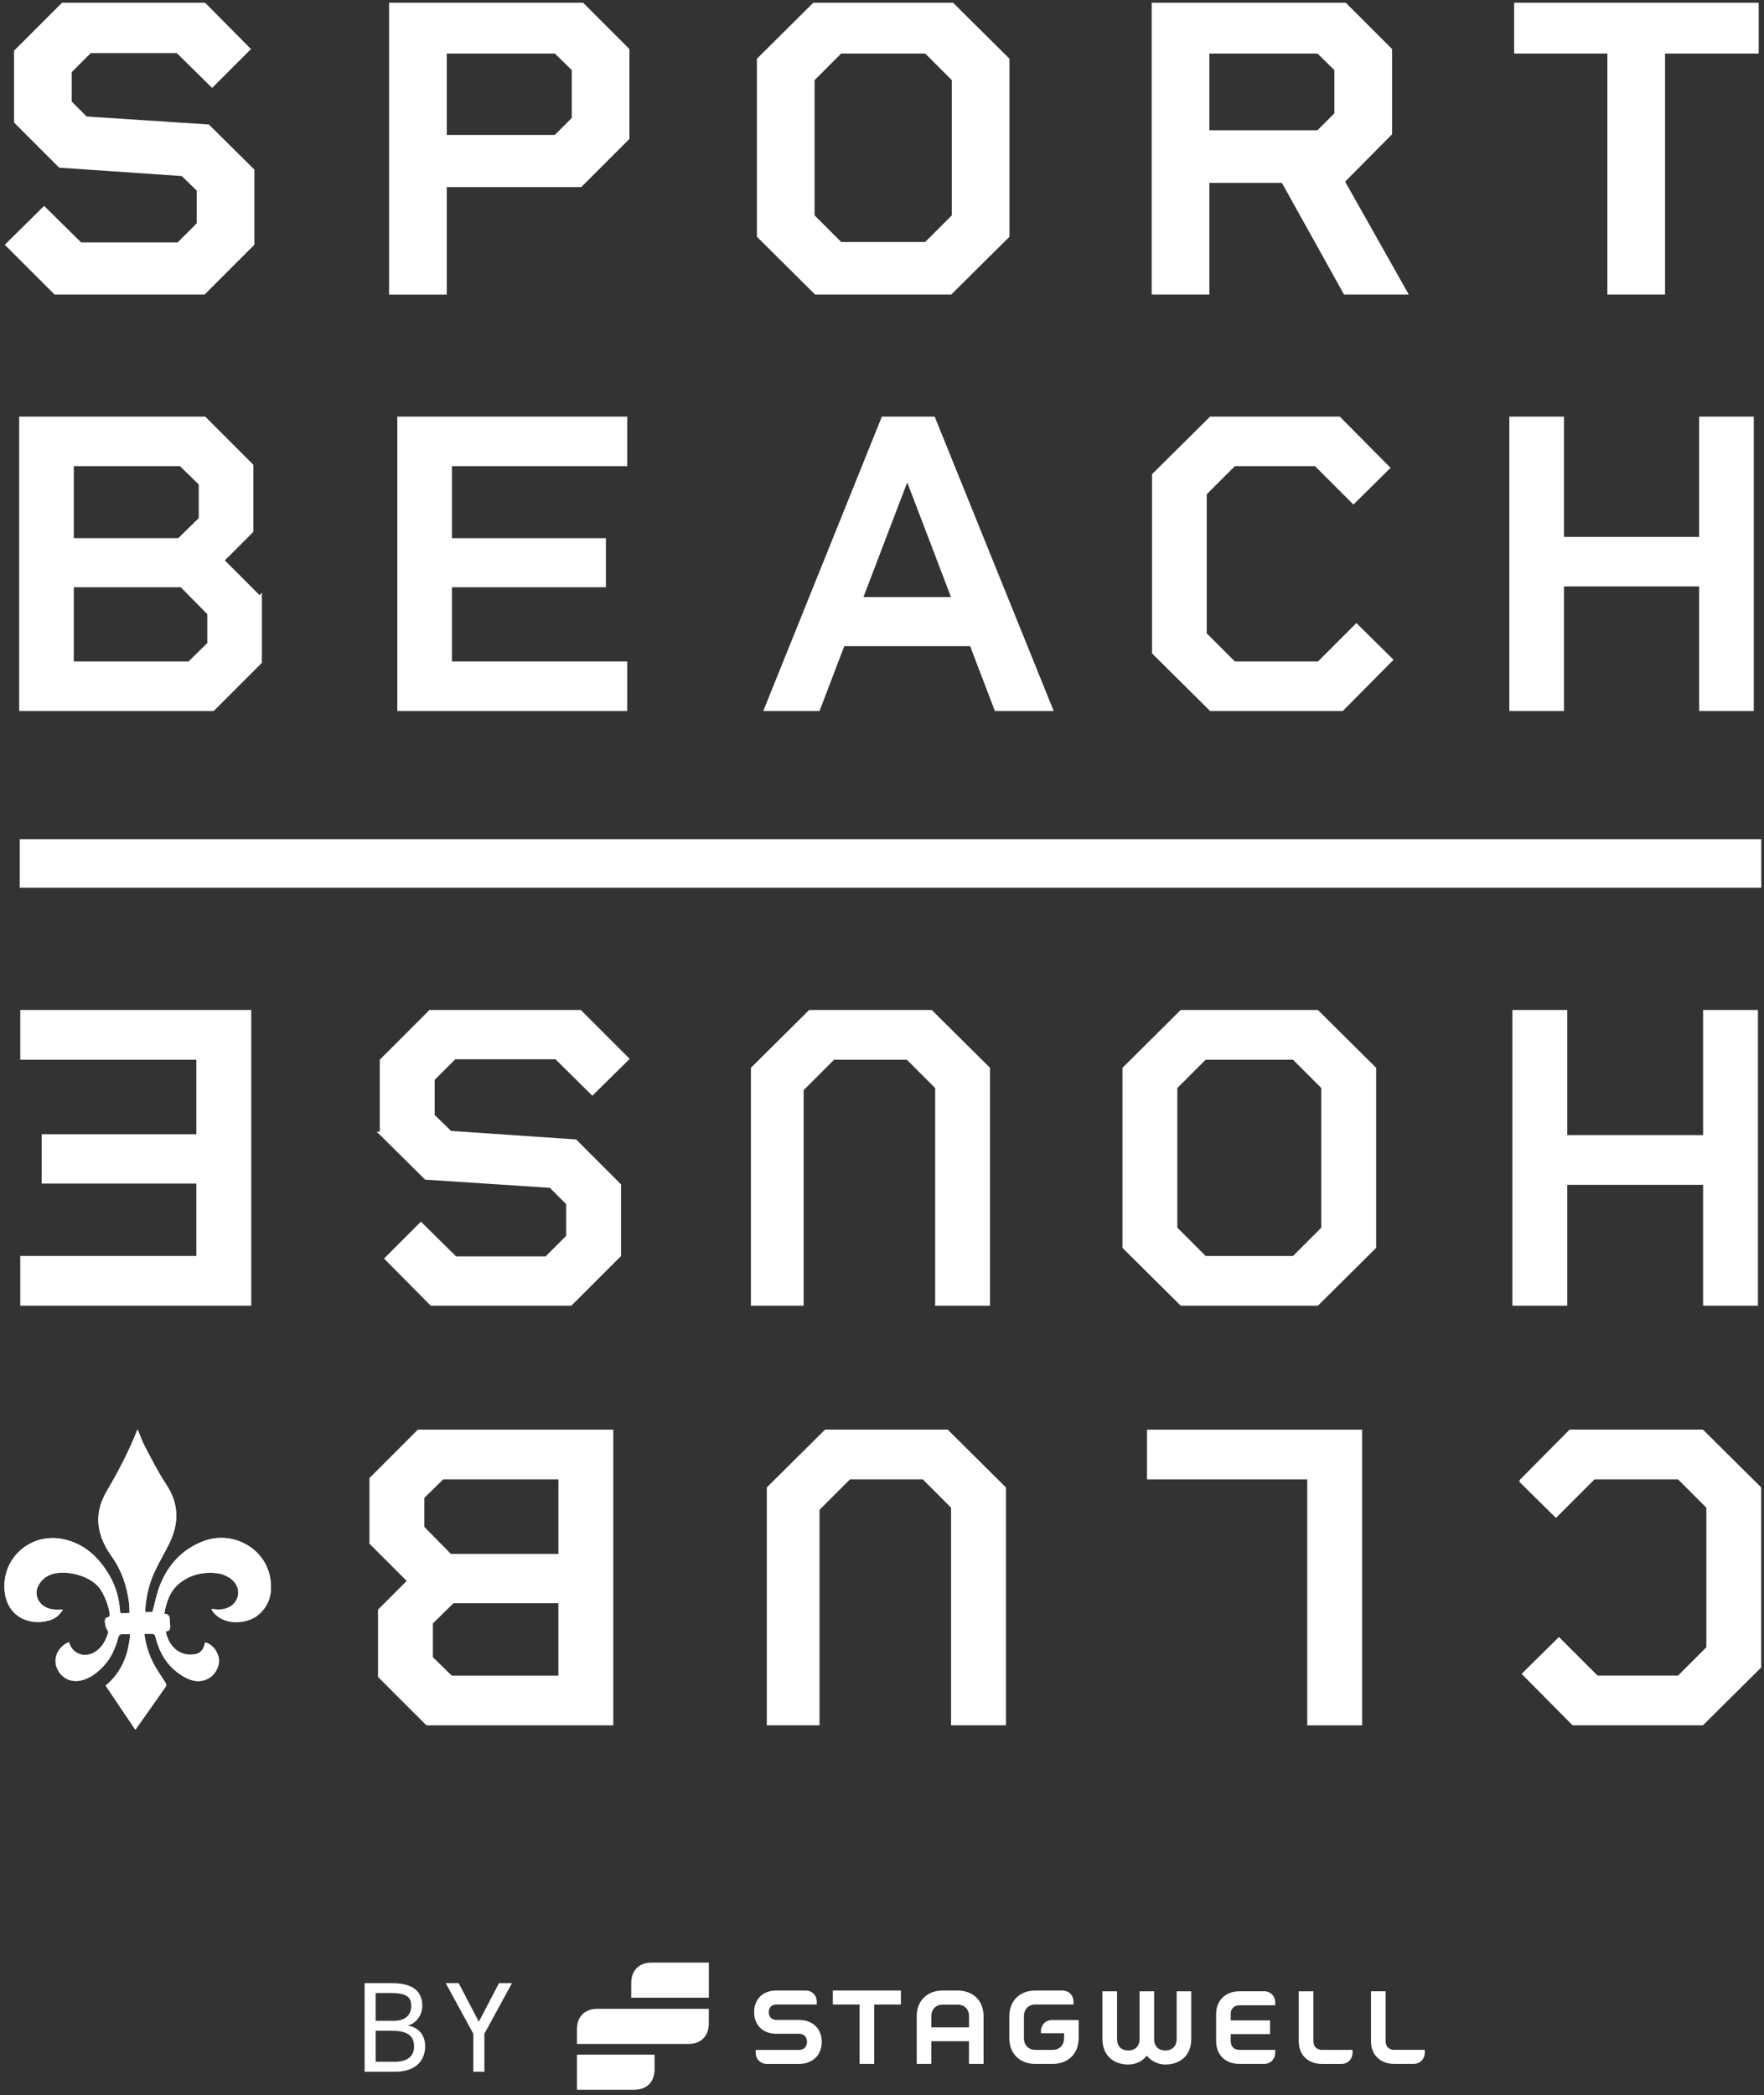 <svg width="325" height="386" viewBox="0 0 325 386" fill="none" xmlns="http://www.w3.org/2000/svg">
<rect x="0" y="0" width="325" height="386" fill="#333333" stroke="none"/>
<g clip-path="url(#clip0_19523_16409)">
<path d="M32.734 44.655H14.938L8.131 37.929L0.879 45.092L10.064 54.273H37.685L46.866 45.092V31.243L38.478 22.935L15.965 21.463L13.211 18.709V13.293L16.718 9.786H32.581L39.08 16.201L46.243 9.042L37.455 0.168H11.767L2.586 9.345V22.575L10.893 30.887L33.491 32.436L36.241 35.118V41.148L32.734 44.655Z" fill="white"/>
<path d="M82.309 34.466H107.094L115.964 25.596V9.038L107.094 0.168H71.684V54.277H82.309V34.471V34.466ZM82.309 9.863H102.225L105.343 12.913V21.73L102.221 24.852H82.309V9.867V9.863Z" fill="white"/>
<path d="M175.25 54.273L185.98 43.624V10.814L175.25 0.164H150.185L139.455 10.814V43.624L150.185 54.273H175.25ZM170.457 9.863L175.359 14.765V39.68L170.457 44.582H154.982L150.08 39.68V14.765L154.982 9.863H170.457Z" fill="white"/>
<path d="M222.819 33.694H236.178L247.628 54.273H259.56L247.827 33.468L256.474 24.739V9.034L247.604 0.164H212.193V54.273H222.819V33.694ZM222.819 9.863H242.734L245.849 12.913V20.877L242.726 23.999H222.815V9.863H222.819Z" fill="white"/>
<path d="M296.142 54.273H306.768V9.863H324.022V0.168H278.965V9.863H296.142V54.273Z" fill="white"/>
<path d="M324.968 154.617H3.631V163.556H324.968V154.617Z" fill="white"/>
<path d="M47.86 110.233V121.943L39.217 130.59H3.932V77.152H37.644L46.287 85.796V97.82L40.863 103.244L47.856 110.237L47.86 110.233ZM13.202 99.547H33.004L37.013 95.62V89.096L33.32 85.484H13.202V99.552V99.547ZM38.586 118.642V112.984L33.478 107.798H13.202V122.258H34.893L38.586 118.642Z" fill="white" stroke="white" stroke-width="0.793" stroke-miterlimit="10"/>
<path d="M82.866 85.48V99.547H111.235V107.798H82.866V122.258H115.166V130.59H73.596V77.152H115.166V85.484H82.866V85.48Z" fill="white" stroke="white" stroke-width="0.793" stroke-miterlimit="10"/>
<path d="M179.012 118.646H155.278L150.72 130.59H141.211L162.745 77.152H171.938L193.548 130.59H183.566L179.008 118.646H179.012ZM175.793 110.399L167.149 87.765L158.506 110.399H175.793Z" fill="white" stroke="white" stroke-width="0.793" stroke-miterlimit="10"/>
<path d="M256.189 121.554L247.23 130.59H223.104L212.652 120.215V87.523L223.104 77.152H246.68L255.639 86.188L249.353 92.397L242.437 85.48H227.351L221.927 90.904V116.838L227.351 122.262H242.987L249.903 115.346L256.189 121.554Z" fill="white" stroke="white" stroke-width="0.793" stroke-miterlimit="10"/>
<path d="M322.721 77.152V130.59H313.446V107.641H287.751V130.59H278.477V77.152H287.751V99.313H313.446V77.152H322.721Z" fill="white" stroke="white" stroke-width="0.793" stroke-miterlimit="10"/>
<path d="M280.352 272.858L289.351 263.777H313.586L324.086 274.2V307.043L313.586 317.466H289.901L280.902 308.386L287.219 302.149L294.168 309.097H309.327L314.775 303.649V277.598L309.327 272.15H293.618L286.669 279.098L280.352 272.862V272.858Z" fill="white" stroke="white" stroke-width="0.793" stroke-miterlimit="10"/>
<path d="M211.721 272.157V263.789H250.561V317.473H241.246V272.157H211.721Z" fill="white" stroke="white" stroke-width="0.793" stroke-miterlimit="10"/>
<path d="M141.674 317.466V274.2L152.174 263.777H174.435L184.935 274.2V317.466H175.62V277.598L170.172 272.15H156.437L150.596 277.99V317.466H141.674Z" fill="white" stroke="white" stroke-width="0.793" stroke-miterlimit="10"/>
<path d="M68.465 284.235V272.473L77.149 263.789H112.596V317.473H78.726L70.042 308.79V296.712L75.49 291.264L68.465 284.239V284.235ZM77.78 275.789V281.472L82.912 286.682H103.281V272.153H81.493L77.784 275.785L77.78 275.789ZM103.281 294.973H83.385L79.357 298.921V305.473L83.066 309.105H103.277V294.973H103.281Z" fill="white" stroke="white" stroke-width="0.793" stroke-miterlimit="10"/>
<path d="M279.043 240.153V186.469H288.358V209.523H314.175V186.469H323.489V240.153H314.175V217.891H288.358V240.153H279.043Z" fill="white" stroke="white" stroke-width="0.793" stroke-miterlimit="10"/>
<path d="M207.199 229.734V196.892L217.699 186.469H242.646L253.146 196.892V229.734L242.646 240.157H217.699L207.199 229.734ZM216.518 200.289V226.341L221.966 231.789H238.387L243.835 226.341V200.289L238.387 194.841H221.966L216.518 200.289Z" fill="white" stroke="white" stroke-width="0.793" stroke-miterlimit="10"/>
<path d="M138.742 240.157V196.892L149.242 186.469H171.504L182.004 196.892V240.157H172.689V200.289L167.241 194.841H153.505L147.665 200.682V240.157H138.742Z" fill="white" stroke="white" stroke-width="0.793" stroke-miterlimit="10"/>
<path d="M70.371 208.892V195.391L79.294 186.469H106.846L115.453 195.076L109.135 201.313L102.502 194.76H83.715L79.686 198.785V205.576L82.922 208.734L105.972 210.312L114.025 218.365V231.235L105.102 240.157H79.524L71.314 231.866L77.55 225.629L83.868 231.866H100.686L104.71 227.837V221.681L101.474 218.446L78.501 216.945L70.367 208.892H70.371Z" fill="white" stroke="white" stroke-width="0.793" stroke-miterlimit="10"/>
<path d="M36.575 231.789V217.657H8.076V209.365H36.575V194.837H4.129V186.469H45.894V240.153H4.129V231.785H36.575V231.789Z" fill="white" stroke="white" stroke-width="0.793" stroke-miterlimit="10"/>
<path d="M22.194 297.24C22.158 297.017 22.13 296.88 22.118 296.742C21.944 294.413 21.325 292.2 20.136 290.194C18.162 286.857 15.509 284.342 11.549 283.549C5.636 282.372 0.337 287.031 0.851 293.021C1.243 297.58 4.993 299.582 8.956 298.575C10.113 298.279 11.031 297.563 11.589 296.524C10.979 296.524 10.404 296.568 9.838 296.516C7.411 296.281 6.028 294.032 7.104 292.055C7.682 290.999 8.6 290.299 9.749 289.968C12.253 289.248 16.945 290.239 18.627 292.993C19.363 294.198 19.857 295.476 20.14 296.848C20.249 297.373 20.423 297.919 19.618 298.053C19.541 298.065 19.452 298.154 19.412 298.231C19.201 298.623 19.46 299.909 19.776 300.298C19.889 300.439 19.978 300.694 19.929 300.852C19.553 302.029 19.027 303.125 18.065 303.95C16.059 305.669 13.381 304.961 12.714 302.542C10.87 303.287 9.874 305.147 10.368 306.931C10.898 308.848 12.774 310.025 14.764 309.633C16.475 309.293 17.806 308.274 18.987 307.052C20.459 305.527 21.28 303.659 21.806 301.632C21.859 301.426 22.065 301.131 22.227 301.111C22.785 301.046 23.355 301.086 23.99 301.086C23.683 304.925 22.356 308.168 19.472 310.555C21.317 313.297 23.117 315.971 24.921 318.648C24.933 318.64 24.997 318.608 25.038 318.551C26.89 315.934 28.747 313.317 30.575 310.68C30.672 310.543 30.603 310.199 30.494 310.021C29.835 308.941 29.074 307.914 28.468 306.805C27.501 305.03 26.858 303.133 26.607 301.001C26.943 301.001 27.218 301.001 27.497 301.001C28.532 300.989 28.504 300.997 28.775 302.013C29.584 305.038 31.238 307.448 34.021 308.989C35.453 309.782 36.937 310.057 38.47 309.196C39.667 308.524 40.505 306.963 40.335 305.637C40.153 304.205 39.077 302.902 37.811 302.583C37.422 304.31 36.686 304.88 34.895 304.836C32.771 304.783 31.052 303.129 30.534 300.581C31.598 300.472 31.36 299.683 31.291 299.015C31.218 298.312 31.505 297.373 30.271 297.321C30.656 295.181 31.287 293.211 32.937 291.812C35.004 290.061 37.491 289.535 40.14 289.854C40.828 289.935 41.532 290.239 42.134 290.59C43.651 291.48 44.286 293.098 43.684 294.506C43.105 295.861 41.948 296.439 40.541 296.528C40.035 296.56 39.522 296.475 38.959 296.443C39.02 296.568 39.052 296.657 39.101 296.734C41.063 299.622 45.467 299.169 47.38 297.689C49.686 295.901 50.244 293.43 49.787 290.724C48.857 285.223 42.879 281.923 37.532 283.925C33.62 285.389 31.008 288.232 29.487 292.047C28.864 293.608 28.565 295.298 28.1 297.005H26.789C26.781 296.835 26.757 296.694 26.769 296.556C26.927 294.065 27.501 291.67 28.565 289.418C29.333 287.796 30.243 286.243 31.056 284.645C32.981 280.855 33.091 277.183 30.631 273.494C29.163 271.294 27.974 268.899 26.728 266.561C26.195 265.562 25.831 264.47 25.382 263.398C25.325 263.471 25.285 263.504 25.268 263.544C23.739 267.407 21.826 271.075 19.719 274.651C18.477 276.762 17.818 279.047 18.255 281.539C18.599 283.496 19.497 285.219 20.625 286.809C22.437 289.357 23.388 292.204 23.78 295.27C23.857 295.877 23.849 296.492 23.881 297.159C23.282 297.187 22.785 297.216 22.207 297.244L22.194 297.24Z" fill="white"/>
<path d="M22.191 297.236C22.769 297.208 23.267 297.183 23.865 297.151C23.833 296.484 23.841 295.869 23.764 295.262C23.372 292.201 22.425 289.349 20.61 286.801C19.481 285.215 18.583 283.488 18.239 281.531C17.802 279.039 18.462 276.754 19.703 274.643C21.811 271.067 23.72 267.399 25.253 263.536C25.269 263.496 25.309 263.463 25.366 263.391C25.815 264.462 26.179 265.55 26.713 266.554C27.963 268.895 29.152 271.286 30.616 273.486C33.075 277.175 32.966 280.847 31.041 284.637C30.228 286.239 29.318 287.792 28.549 289.41C27.481 291.663 26.911 294.057 26.753 296.548C26.745 296.686 26.765 296.828 26.773 296.997H28.084C28.549 295.291 28.848 293.6 29.471 292.039C30.992 288.221 33.605 285.381 37.516 283.917C42.867 281.915 48.841 285.215 49.771 290.716C50.228 293.422 49.67 295.893 47.365 297.681C45.452 299.165 41.043 299.618 39.085 296.726C39.033 296.65 39.004 296.561 38.944 296.435C39.506 296.468 40.02 296.553 40.525 296.52C41.937 296.427 43.09 295.849 43.668 294.498C44.271 293.09 43.636 291.472 42.119 290.583C41.516 290.227 40.812 289.927 40.125 289.847C37.48 289.531 34.992 290.053 32.921 291.804C31.271 293.2 30.636 295.169 30.256 297.313C31.494 297.365 31.202 298.304 31.275 299.008C31.348 299.675 31.583 300.468 30.519 300.573C31.037 303.125 32.76 304.779 34.879 304.828C36.671 304.872 37.407 304.302 37.795 302.575C39.061 302.89 40.137 304.197 40.319 305.629C40.489 306.955 39.648 308.517 38.454 309.188C36.922 310.049 35.437 309.774 34.005 308.982C31.227 307.441 29.568 305.03 28.759 302.005C28.488 300.989 28.521 300.981 27.481 300.994C27.202 300.994 26.923 300.994 26.591 300.994C26.842 303.129 27.485 305.026 28.452 306.798C29.055 307.91 29.815 308.933 30.478 310.013C30.588 310.191 30.656 310.535 30.559 310.672C28.731 313.305 26.875 315.922 25.022 318.543C24.986 318.596 24.917 318.628 24.905 318.64C23.101 315.959 21.305 313.289 19.457 310.547C22.341 308.161 23.671 304.917 23.975 301.078C23.34 301.078 22.769 301.038 22.211 301.103C22.049 301.123 21.843 301.418 21.791 301.624C21.269 303.651 20.448 305.519 18.971 307.044C17.79 308.266 16.46 309.285 14.749 309.625C12.763 310.017 10.886 308.84 10.352 306.923C9.859 305.139 10.854 303.279 12.698 302.535C13.366 304.957 16.043 305.661 18.049 303.942C19.012 303.117 19.538 302.017 19.914 300.844C19.962 300.69 19.873 300.431 19.76 300.29C19.445 299.901 19.186 298.615 19.396 298.223C19.436 298.146 19.526 298.061 19.602 298.045C20.407 297.907 20.229 297.365 20.124 296.84C19.845 295.469 19.348 294.19 18.611 292.985C16.929 290.231 12.237 289.24 9.733 289.96C8.585 290.291 7.667 290.987 7.088 292.047C6.012 294.021 7.396 296.273 9.822 296.508C10.389 296.561 10.963 296.516 11.574 296.516C11.012 297.556 10.093 298.271 8.941 298.567C4.977 299.578 1.228 297.576 0.835 293.013C0.322 287.019 5.62 282.36 11.533 283.541C15.493 284.33 18.146 286.845 20.12 290.186C21.309 292.192 21.924 294.405 22.102 296.735C22.114 296.872 22.142 297.01 22.179 297.232L22.191 297.236Z" fill="white"/>
<path d="M72.173 365.359C75.983 365.359 77.807 366.803 77.807 369.525C77.807 371.228 76.695 372.793 75.109 373.17C77.168 373.55 78.329 374.921 78.329 377.004C78.329 379.37 76.885 381.692 72.695 381.692H67.178V365.359H72.173ZM69.212 372.296H72.525C74.822 372.296 75.769 371.135 75.769 369.525C75.769 368.081 75.036 367.184 72.169 367.184H69.208V372.296H69.212ZM69.212 379.847H72.691C75.154 379.847 76.29 378.783 76.29 377.008C76.29 375.042 75.012 374.144 72.314 374.144H69.212V379.847Z" fill="white"/>
<path d="M84.505 365.359L88.222 372.462L91.939 365.359H94.33L89.242 374.686V381.692H87.207V374.686L82.119 365.359H84.51H84.505Z" fill="white"/>
<path d="M116.297 368.05H130.599V361.57H120.062C117.745 361.57 116.297 363.018 116.297 365.336V368.05Z" fill="white"/>
<path d="M120.599 378.531H106.297V385.011H116.833C119.151 385.011 120.599 383.563 120.599 381.245V378.531Z" fill="white"/>
<path d="M106.297 376.569H126.823C129.141 376.569 130.589 375.121 130.589 372.804V370.09H110.062C107.745 370.09 106.297 371.538 106.297 373.855V376.569Z" fill="white"/>
<path d="M191.789 374.197V374.594H196.04V375.508C196.04 376.798 195.199 377.659 193.905 377.659H190.782C189.492 377.659 188.647 376.798 188.647 375.508V371.455C188.647 370.165 189.488 369.303 190.782 369.303H197.779V368.765C197.779 367.6 196.902 366.719 195.733 366.719H190.782C187.878 366.719 185.957 368.604 185.957 371.455V375.508C185.957 378.359 187.878 380.244 190.782 380.244H193.905C196.809 380.244 198.73 378.359 198.73 375.508V372.155H193.832C192.667 372.155 191.785 373.032 191.785 374.201L191.789 374.197Z" fill="white"/>
<path d="M153.441 369.303H158.372V380.244H161.061V369.303H165.98V366.719H153.441V369.303Z" fill="white"/>
<path d="M147.194 372.134H143.016C142.175 372.134 141.637 371.58 141.637 370.719C141.637 369.857 142.175 369.303 143.016 369.303H150.479V368.765C150.479 367.6 149.601 366.719 148.432 366.719H143.016C140.557 366.719 138.943 368.296 138.943 370.703C138.943 373.109 140.557 374.687 143.016 374.687H147.194C148.108 374.687 148.683 375.261 148.683 376.175C148.683 377.089 148.108 377.664 147.194 377.664H139.231V378.201C139.231 379.366 140.108 380.248 141.277 380.248H147.198C149.726 380.248 151.397 378.614 151.397 376.175C151.397 373.736 149.71 372.139 147.198 372.139L147.194 372.134Z" fill="white"/>
<path d="M176.393 366.719H173.72C170.816 366.719 168.895 368.604 168.895 371.455V380.244H171.584V376.066H178.525V380.244H181.214V371.455C181.214 368.604 179.293 366.719 176.389 366.719H176.393ZM178.529 373.518H171.588V371.455C171.588 370.165 172.43 369.319 173.724 369.319H176.397C177.688 369.319 178.533 370.161 178.533 371.455V373.518H178.529Z" fill="white"/>
<path d="M241.973 376.069V366.867H239.283V376.105C239.283 378.597 241.006 380.247 243.57 380.247H247.142C248.307 380.247 249.188 379.369 249.188 378.2V377.662H243.575C242.608 377.662 241.977 377.035 241.977 376.065L241.973 376.069Z" fill="white"/>
<path d="M216.78 375.709C216.78 376.963 215.971 377.772 214.701 377.772C213.431 377.772 212.638 376.963 212.638 375.709V366.867H209.949V375.709C209.949 376.963 209.14 377.772 207.87 377.772C206.6 377.772 205.807 376.963 205.807 375.709V366.867H203.117V375.709C203.117 378.524 205.002 380.356 207.87 380.356C209.233 380.356 210.454 379.782 211.295 378.722C212.104 379.745 213.374 380.356 214.705 380.356C217.593 380.356 219.478 378.508 219.478 375.709V366.867H216.788V375.709H216.78Z" fill="white"/>
<path d="M256.881 377.659C255.914 377.659 255.283 377.032 255.283 376.061V366.859H252.594V376.097C252.594 378.589 254.317 380.239 256.881 380.239H260.452C261.617 380.239 262.499 379.361 262.499 378.192V377.654H256.885L256.881 377.659Z" fill="white"/>
<path d="M232.9 366.864H228.346C225.782 366.864 224.059 368.55 224.059 371.062V376.065C224.059 378.577 225.761 380.243 228.346 380.243H232.9C234.065 380.243 234.947 379.366 234.947 378.197V377.659H228.346C227.379 377.659 226.748 377.032 226.748 376.061V374.751H233.996V372.223H226.748V371.038C226.748 370.071 227.375 369.44 228.346 369.44H234.947V368.902C234.947 367.737 234.069 366.855 232.9 366.855V366.864Z" fill="white"/>
</g>
<defs>
<clipPath id="clip0_19523_16409">
<rect width="324" height="385" fill="white" transform="translate(0.5 0.5)"/>
</clipPath>
</defs>
</svg>
